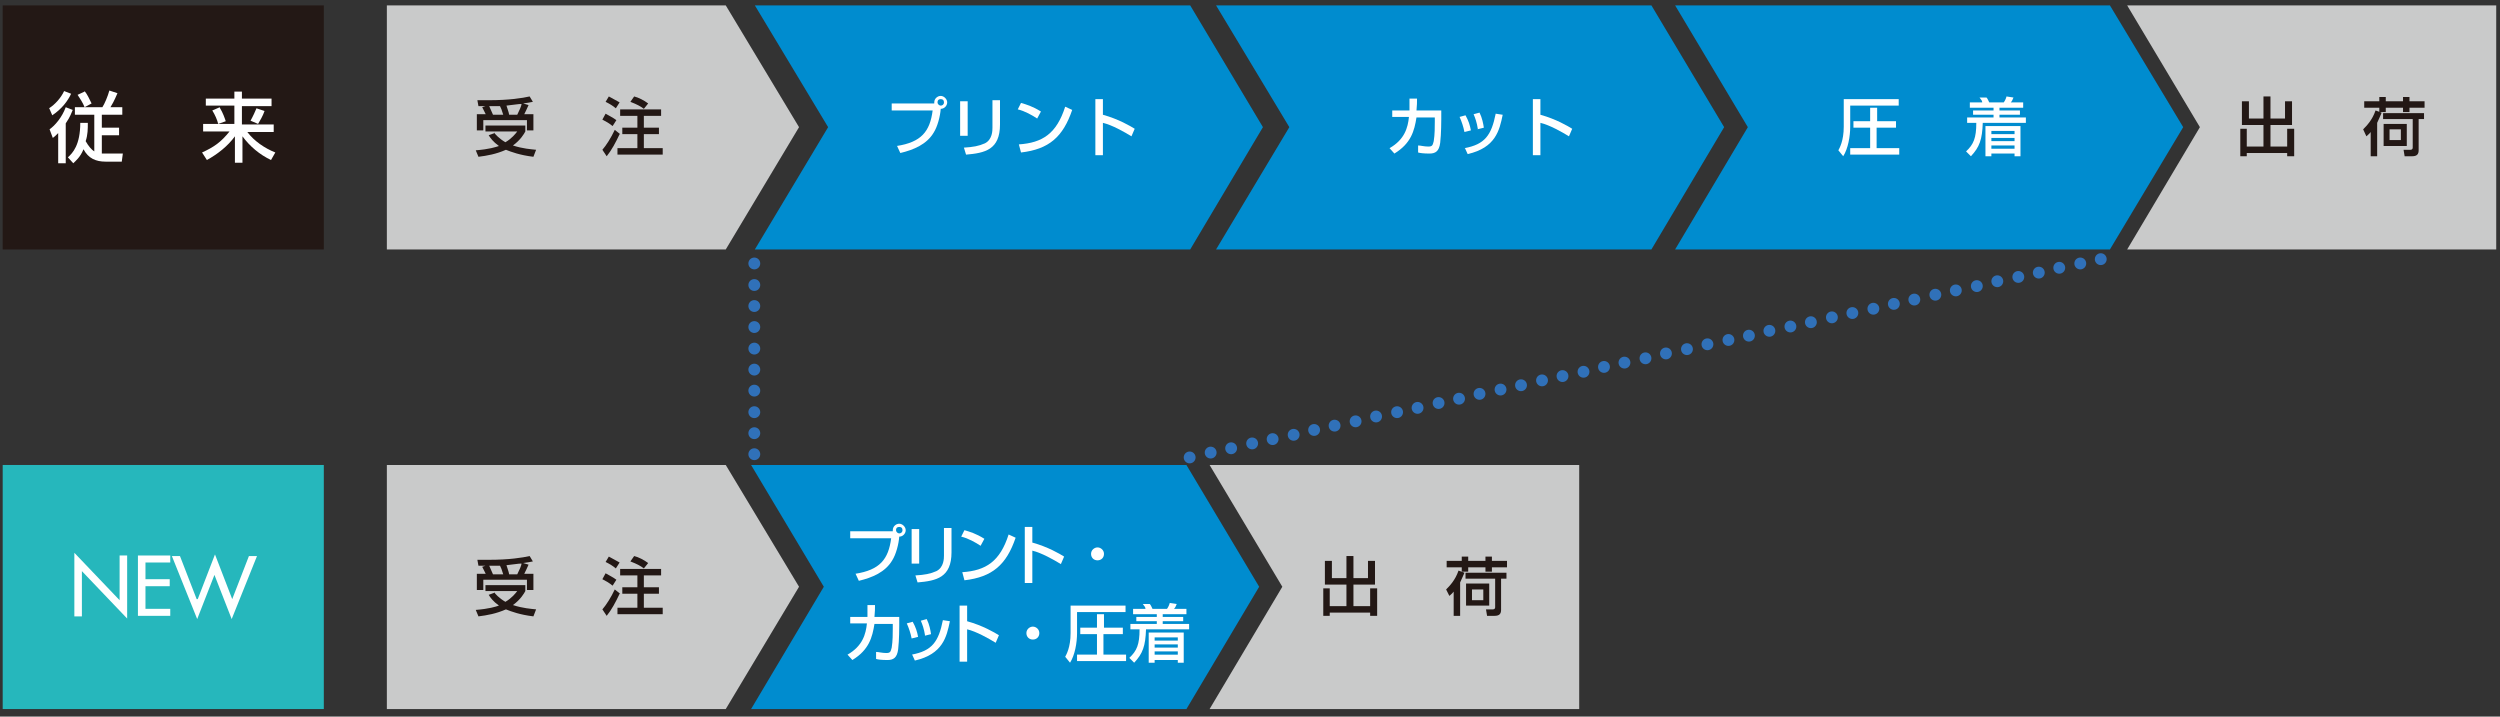 <?xml version="1.0" encoding="UTF-8"?>
<svg id="_レイヤー_1" data-name="レイヤー_1" xmlns="http://www.w3.org/2000/svg" width="464" height="133" version="1.1" xmlns:xlink="http://www.w3.org/1999/xlink" viewBox="0 0 464 133">
  <rect x="0" y="0" width="464" height="133" fill="#333333" stroke="none"/>
  <!-- Generator: Adobe Illustrator 29.2.1, SVG Export Plug-In . SVG Version: 2.1.0 Build 116)  -->
  <defs>
    <style>
      .st0 {
        fill: #c9caca;
      }

      .st1 {
        fill: #231815;
      }

      .st2 {
        fill: none;
        stroke: #3071b9;
        stroke-dasharray: 340268392340721547462452507775632146432 2.4;
        stroke-linecap: round;
        stroke-linejoin: round;
      }

      .st3 {
        fill: #fff;
      }

      .st4 {
        fill: #26b7bc;
      }

      .st5 {
        fill: #3071b9;
      }

      .st6 {
        fill: #008ccf;
      }
    </style>
  </defs>
  <g id="_レイヤー_11" data-name="_レイヤー_1">
    <rect class="st1" x=".5" y="1" width="59.6" height="45.3"/>
    <polygon class="st0" points="134.7 46.3 71.8 46.3 71.8 1 134.7 1 148.3 23.6 134.7 46.3"/>
    <polygon class="st6" points="220.9 46.3 140.1 46.3 153.7 23.6 140.1 1 220.9 1 234.4 23.6 220.9 46.3"/>
    <polygon class="st6" points="306.5 46.3 225.7 46.3 239.3 23.6 225.7 1 306.5 1 320 23.6 306.5 46.3"/>
    <polygon class="st6" points="391.6 46.3 310.9 46.3 324.4 23.6 310.9 1 391.6 1 405.2 23.6 391.6 46.3"/>
    <polygon class="st0" points="463.3 46.3 394.8 46.3 408.3 23.6 394.8 1 463.3 1 463.3 46.3"/>
    <g>
      <path class="st3" d="M9.1,20.1c1.1-.7,2.2-1.9,2.8-3.2l1.3.5c-.6,1.3-1.7,2.8-3.5,4l-.6-1.4h0ZM13.5,20.4c-.2.4-.4,1.2-1.3,2.5v7.4h-1.4v-5.6c-.5.5-.7.7-1,.9l-.6-1.6c1-.7,2.3-2.2,3-4.1l1.3.5h0ZM16.3,22.8c0,1.1,0,2.2-.4,3.4.5.9,1.1,1.6,1.6,1.9v-6.8h-3.6v-1.4h5.1c.4-.6,1-2,1.3-3.1l1.5.5c-.2.4-.5,1.3-1.3,2.6h2.2v1.4h-3.8v2.4h3.2v1.4h-3.2v3.4h3.9l-.2,1.5h-3c-1.8,0-3.2-.6-4.1-2.3-.6,1.5-1.5,2.2-1.9,2.6l-1-1.1c.9-.8,2.3-2.3,2.3-6.4h1.5,0ZM15.7,16.9c.5.6.9,1.5,1.3,2.3l-1.3.7c-.3-.8-.9-1.7-1.3-2.3l1.3-.6h0Z"/>
      <path class="st3" d="M38.2,18.3h5.3v-1.3h1.4v1.3h5.5v1.4h-5.5v3.4h5.9v1.4h-4.9c1.3,1.7,3.2,3,5.2,3.8l-.8,1.4c-2.1-1-3.9-2.5-5.3-4.4v4.9h-1.4v-4.9c-1.3,1.8-3.2,3.3-5.2,4.4l-.9-1.4c2.2-1,3.5-1.9,5.1-3.9h-4.9v-1.4h5.8v-3.4h-5.3v-1.4h0ZM40.8,20c.6,1,.9,1.9,1.1,2.5l-1.4.5c-.2-.8-.6-1.7-1.1-2.5l1.4-.6h0ZM49.1,20.6c-.3.9-.9,1.9-1.2,2.4l-1.4-.6c.4-.7,1-2,1.1-2.3l1.5.5Z"/>
    </g>
    <g>
      <path class="st1" d="M91.7,24.6c.2.3.9,1.1,2.1,1.8,1.2-.7,1.9-1.6,2.2-2h-5.9v-1.1h7.4v1.1c-.2.4-.9,1.6-2.3,2.6,1.8.6,3.4.7,4.3.8l-.5,1.3c-2.5-.3-4.1-.9-5.1-1.3-1.8.8-3.5,1.1-5.1,1.3l-.5-1.2c2.5-.2,3.7-.6,4.3-.8-1.1-.8-1.6-1.5-1.9-2l1.1-.4h-.1ZM90.2,21.3l-.7-1.4.6-.2h-1.3l-.2-1.1h2.1c3.8,0,6.3-.4,7.6-.7l.6,1c-.5.1-1,.2-1.8.3l1,.3c-.4.9-.5,1.1-.8,1.7h1.7v3h-1.2v-1.9h-8.1v1.9h-1.2v-3h1.7,0ZM93.4,21.3c-.3-1-.4-1.2-.6-1.6h-2c.2.5.5,1.1.7,1.6h1.9ZM96,21.3c.4-.8.8-1.7.8-2-.7,0-.9.1-2.8.3.2.7.4,1.1.5,1.7h1.5Z"/>
      <path class="st1" d="M115,24.9c-.7,1.5-1.5,3-2.4,4.1l-.8-1.2c.7-.8,1.6-2.2,2.3-3.7l1,.8h-.1ZM112.4,21.1c.5.3,1.5.8,2,1.2l-.7,1.1c-.6-.5-1.3-.9-1.9-1.2l.6-1.1h0ZM113,17.9c.4.2,1.3.7,2,1.1l-.7,1.1c-.6-.5-1.1-.8-1.9-1.2l.6-1h0ZM122.7,20.3v1.2h-3.2v2.2h2.8v1.2h-2.8v2.6h3.5v1.2h-8.4v-1.2h3.7v-2.6h-2.8v-1.2h2.8v-2.2h-3.2v-1.2h7.6,0ZM117.7,17.9c.8.2,1.8.7,2.6,1.3l-.8,1c-.5-.4-1.2-.8-2.5-1.3l.7-1Z"/>
    </g>
    <g>
      <path class="st3" d="M166.4,27.1c4.6-.7,6.2-2.7,6.7-6.6h-7.6v-1.3h7.9v-.2c0-.7.6-1.2,1.2-1.2s1.2.6,1.2,1.2-.5,1.2-1.2,1.2c-.1,1.4-.6,3.3-1.3,4.4-1.3,2.2-3.7,3.2-6.2,3.8l-.6-1.3h0ZM174,19c0,.3.3.6.6.6s.6-.2.6-.6-.2-.6-.6-.6-.6.2-.6.6Z"/>
      <path class="st3" d="M179.6,25.2h-1.4v-6.4h1.4v6.4ZM185.6,23.1c0,4.7-2.8,5.3-6.3,5.6l-.4-1.3c1.7-.1,2.8-.3,3.9-.8,1.4-.7,1.4-2.4,1.4-2.9v-5.1h1.4v4.5h0Z"/>
      <path class="st3" d="M192.5,22c-.9-.6-2.3-1.4-3.6-1.7l.6-1.2c1,.3,2.1.6,3.7,1.6l-.7,1.3h0ZM189.1,26.8c4.4-.3,7-2,8.6-7l1.3.6c-1.7,5-4.3,7.3-9.5,7.9l-.4-1.5Z"/>
      <path class="st3" d="M204.7,18.3v3c2.9.8,5.1,2.1,5.9,2.6l-.6,1.4c-1.3-.8-3.6-2.1-5.3-2.5v6h-1.4v-10.4h1.4Z"/>
    </g>
    <g>
      <path class="st3" d="M267.5,20.5v1.6c0,.2,0,2.7-.2,4.4-.2,1.6-.9,2-2,2s-1.8-.1-2.1-.2v-1.3c.5,0,1.1.2,1.9.2s.8-.3,1-1c.2-1.2.2-2.7.2-3.6v-.8h-3.4c-.4,2.5-1,4.8-4.1,6.7l-.9-1c2.8-1.6,3.4-3.8,3.6-5.8h-3.1v-1.2h3.2v-2.2h1.4c0,.6,0,1.3-.1,2.2h4.6Z"/>
      <path class="st3" d="M271.8,24.5c-.2-1-.5-1.9-.9-2.8l1.1-.3c.6,1.1.8,1.8,1,2.8l-1.2.3ZM271.8,27.5c3.8-.7,5-2.4,5.8-6.4l1.3.2c-.6,2.9-1.3,6.1-6.5,7.3l-.5-1.1h0ZM274.3,24c-.2-1.3-.5-2.1-.8-2.8l1.1-.3c.5,1,.7,2.1.8,2.8l-1.2.3h.1Z"/>
      <path class="st3" d="M285.9,18.3v3c2.9.8,5.1,2.1,5.9,2.6l-.6,1.4c-1.3-.8-3.6-2.1-5.3-2.5v6h-1.4v-10.4h1.4Z"/>
    </g>
    <g>
      <path class="st3" d="M342.2,18.4h10.2v1.2h-9v3.9c0,1.8-.4,4.1-1.3,5.5l-.9-1.1c.2-.4,1-1.7,1-4.4v-5.1h0ZM351.9,22.5v1.2h-3.6v3.8h4.2v1.2h-9.1v-1.2h3.7v-3.8h-3.1v-1.2h3.1v-2.5h1.3v2.5h3.6-.1Z"/>
      <path class="st3" d="M376,22.8h-8c-.1,3.1-.6,4.5-2.2,6.2l-.9-.9c1.4-1.3,1.9-2.5,1.9-5.3h-1.7v-1h4.9v-.5h-3.8v-.8h3.8v-.5h-4.4v-1h2.3c0-.3-.2-.5-.5-.9h1.3c.2.2.4.7.5.9h2.7c.3-.4.5-1,.5-1.1l1.3.2c-.2.4-.2.6-.5.9h2.3v1h-4.4v.5h3.8v.8h-3.8v.5h4.9v1h0ZM375,23.4v5.6h-1.1v-.5h-4.3v.5h-1.1v-5.6h6.6-.1ZM369.6,24.3v.6h4.3v-.6h-4.3ZM369.6,25.6v.6h4.3v-.6h-4.3ZM369.6,27v.6h4.3v-.6h-4.3Z"/>
    </g>
    <g>
      <path class="st1" d="M416.1,18.8h1.3v3.2h2.7v-4.1h1.3v4.1h2.7v-3.2h1.3v4.4h-4v4h3.1v-3.3h1.3v5.1h-1.3v-.6h-7.5v.6h-1.2v-5.1h1.2v3.3h3.1v-4h-4v-4.4Z"/>
      <path class="st1" d="M442,21c-.2.4-.4,1-.8,1.8v6.2h-1.2v-4.5c-.3.4-.6.6-.8.8l-.6-1.3c.6-.6,1.7-1.7,2.3-3.5l1.1.4h0ZM438.8,18.8h2.8v-.8h1.2v.8h3.2v-.8h1.2v.8h2.8v1.2h-2.8v.8h-1.2v-.8h-3.2v.8h-1.2v-.8h-2.8v-1.2ZM449.9,21v1.1h-1v5.8c0,.7-.3,1.1-1.2,1.1h-1.4l-.2-1.2h1.3c.3,0,.4-.2.4-.4v-5.3h-5.5v-1.1h7.7,0ZM446.7,23v4.1h-4.3v-4.1h4.3ZM443.5,24v2h2.1v-2h-2.1,0Z"/>
    </g>
    <rect class="st4" x=".5" y="86.3" width="59.6" height="45.3"/>
    <polygon class="st0" points="134.7 131.6 71.8 131.6 71.8 86.3 134.7 86.3 148.3 108.9 134.7 131.6"/>
    <polygon class="st6" points="220.2 131.6 139.4 131.6 152.9 108.9 139.4 86.3 220.2 86.3 233.7 108.9 220.2 131.6"/>
    <polygon class="st0" points="293.1 131.6 224.5 131.6 238 108.9 224.5 86.3 293.1 86.3 293.1 131.6"/>
    <g>
      <path class="st3" d="M13.8,102.6l8.4,8.8v-8.3h1.4v11.7l-8.4-8.8v8.4h-1.4v-11.7h0Z"/>
      <path class="st3" d="M25.6,103.1h6v1.3h-4.6v3.1h4.5v1.3h-4.5v4.2h4.6v1.3h-6v-11.2h0Z"/>
      <path class="st3" d="M36.7,111.2l3.2-8.3,3.2,8.3,3.1-8h1.5l-4.7,11.7-3.2-8.2-3.2,8.2-4.7-11.7h1.5l3.1,8h.2Z"/>
    </g>
    <g>
      <path class="st1" d="M91.7,109.9c.2.3.9,1.1,2.1,1.8,1.2-.7,1.9-1.6,2.2-2h-5.9v-1.1h7.4v1.1c-.2.4-.9,1.6-2.3,2.6,1.8.6,3.4.7,4.3.8l-.5,1.3c-2.5-.3-4.1-.9-5.1-1.3-1.8.8-3.5,1.1-5.1,1.3l-.5-1.2c2.5-.2,3.7-.6,4.3-.8-1.1-.8-1.6-1.5-1.9-2l1.1-.4h-.1ZM90.2,106.6l-.7-1.4.6-.2h-1.3l-.2-1.1h2.1c3.8,0,6.3-.4,7.6-.7l.6,1c-.5.1-1,.2-1.8.3l1,.3c-.4.9-.5,1.1-.8,1.7h1.7v3h-1.2v-1.9h-8.1v1.9h-1.2v-3h1.7,0ZM93.4,106.6c-.3-1-.4-1.2-.6-1.6h-2c.2.5.5,1.1.7,1.6h1.9ZM96,106.6c.4-.8.8-1.7.8-2-.7,0-.9.1-2.8.3.2.7.4,1.1.5,1.7h1.5Z"/>
      <path class="st1" d="M115,110.2c-.7,1.5-1.5,3-2.4,4.1l-.8-1.2c.7-.8,1.6-2.2,2.3-3.7l1,.8h-.1ZM112.4,106.4c.5.3,1.5.8,2,1.2l-.7,1.1c-.6-.5-1.3-.9-1.9-1.2l.6-1.1h0ZM113,103.3c.4.2,1.3.7,2,1.1l-.7,1.1c-.6-.5-1.1-.8-1.9-1.2l.6-1h0ZM122.7,105.6v1.2h-3.2v2.2h2.8v1.2h-2.8v2.6h3.5v1.2h-8.4v-1.2h3.7v-2.6h-2.8v-1.2h2.8v-2.2h-3.2v-1.2h7.6,0ZM117.7,103.2c.8.2,1.8.7,2.6,1.3l-.8,1c-.5-.4-1.2-.8-2.5-1.3l.7-1Z"/>
    </g>
    <g>
      <path class="st3" d="M158.7,106.5c4.6-.7,6.2-2.7,6.7-6.6h-7.6v-1.3h7.9v-.2c0-.7.6-1.2,1.2-1.2s1.2.6,1.2,1.2-.5,1.2-1.2,1.2c-.1,1.4-.6,3.3-1.3,4.4-1.3,2.2-3.7,3.2-6.2,3.8l-.6-1.3h0ZM166.3,98.4c0,.3.3.6.6.6s.6-.2.6-.6-.2-.6-.6-.6-.6.2-.6.6Z"/>
      <path class="st3" d="M170.6,104.6h-1.4v-6.4h1.4v6.4ZM176.6,102.5c0,4.7-2.8,5.3-6.3,5.6l-.4-1.3c1.7-.1,2.8-.3,3.9-.8,1.4-.7,1.4-2.4,1.4-2.9v-5.1h1.4v4.5h0Z"/>
      <path class="st3" d="M182,101.3c-.9-.6-2.3-1.4-3.6-1.7l.6-1.2c1,.3,2.1.6,3.7,1.6l-.7,1.3h0ZM178.6,106.2c4.4-.3,7-2,8.6-7l1.3.6c-1.7,5-4.3,7.3-9.5,7.9l-.4-1.5h0Z"/>
      <path class="st3" d="M191.6,97.7v3c2.9.8,5.1,2.1,5.9,2.6l-.6,1.4c-1.3-.8-3.6-2.1-5.3-2.5v6h-1.4v-10.4h1.4Z"/>
      <path class="st3" d="M204.9,102.8c0,.7-.5,1.2-1.2,1.2s-1.2-.5-1.2-1.2.6-1.2,1.2-1.2,1.2.5,1.2,1.2Z"/>
      <path class="st3" d="M166.9,114.5v1.6c0,.2,0,2.7-.2,4.4-.2,1.6-.9,2-2,2s-1.8-.1-2.1-.2v-1.3c.5,0,1.1.2,1.9.2s.8-.3,1-1c.2-1.2.2-2.7.2-3.6v-.8h-3.4c-.4,2.5-1,4.8-4.1,6.7l-.9-1c2.8-1.6,3.4-3.8,3.6-5.8h-3.1v-1.2h3.2v-2.2h1.4c0,.6,0,1.3-.1,2.2h4.6Z"/>
      <path class="st3" d="M169.2,118.5c-.2-1-.5-1.9-.9-2.8l1.1-.3c.6,1.1.8,1.8,1,2.8l-1.2.3h0ZM169.2,121.5c3.8-.7,5-2.4,5.8-6.4l1.3.2c-.6,2.9-1.3,6.1-6.5,7.3l-.5-1.1h-.1ZM171.7,118c-.2-1.3-.5-2.1-.8-2.8l1.1-.3c.5,1,.7,2.1.8,2.8l-1.2.3h0Z"/>
      <path class="st3" d="M179.5,112.3v3c2.9.8,5.1,2.1,5.9,2.6l-.6,1.4c-1.3-.8-3.6-2.1-5.3-2.5v6h-1.4v-10.4h1.4Z"/>
      <path class="st3" d="M192.9,117.5c0,.7-.5,1.2-1.2,1.2s-1.2-.5-1.2-1.2.6-1.2,1.2-1.2,1.2.5,1.2,1.2Z"/>
      <path class="st3" d="M198.7,112.4h10.2v1.2h-9v3.9c0,1.8-.4,4.1-1.3,5.5l-.9-1.1c.2-.4,1-1.7,1-4.4v-5.1h0ZM208.4,116.5v1.2h-3.6v3.8h4.2v1.2h-9.1v-1.2h3.7v-3.8h-3.1v-1.2h3.1v-2.5h1.3v2.5h3.6-.1Z"/>
      <path class="st3" d="M220.7,116.8h-8c-.1,3.1-.6,4.5-2.2,6.2l-.9-.9c1.4-1.3,1.9-2.5,1.9-5.3h-1.7v-1h4.9v-.5h-3.8v-.8h3.8v-.5h-4.4v-1h2.3c0-.3-.2-.5-.5-.9h1.3c.2.2.4.7.5.9h2.7c.3-.4.5-1,.5-1.1l1.3.2c-.2.4-.2.6-.5.9h2.3v1h-4.4v.5h3.8v.8h-3.8v.5h4.9v1h0ZM219.7,117.4v5.6h-1.1v-.5h-4.3v.5h-1.1v-5.6h6.6-.1ZM214.3,118.3v.6h4.3v-.6h-4.3ZM214.3,119.6v.6h4.3v-.6h-4.3ZM214.3,120.9v.6h4.3v-.6h-4.3Z"/>
    </g>
    <g>
      <path class="st1" d="M245.9,104.1h1.3v3.2h2.7v-4.1h1.3v4.1h2.7v-3.2h1.3v4.4h-4v4h3.1v-3.3h1.3v5.1h-1.3v-.6h-7.5v.6h-1.2v-5.1h1.2v3.3h3.1v-4h-4v-4.4Z"/>
      <path class="st1" d="M271.8,106.3c-.2.4-.4,1-.8,1.8v6.2h-1.2v-4.5c-.3.4-.6.6-.8.8l-.6-1.2c.6-.6,1.7-1.7,2.3-3.5l1.1.4h0ZM268.5,104.1h2.8v-.8h1.2v.8h3.2v-.8h1.2v.8h2.8v1.2h-2.8v.8h-1.2v-.8h-3.2v.8h-1.2v-.8h-2.8v-1.2ZM279.6,106.3v1.1h-1v5.8c0,.7-.3,1.1-1.2,1.1h-1.4l-.2-1.2h1.3c.3,0,.4-.2.4-.4v-5.3h-5.5v-1.1h7.7,0ZM276.4,108.3v4.1h-4.3v-4.1h4.3ZM273.2,109.4v2h2.1v-2h-2.1Z"/>
    </g>
    <path class="st2" d="M220.9,84.3"/>
    <path class="st2" d="M389.2,48.6"/>
    <path class="st2" d="M203.3,73.6"/>
  </g>
  <g>
    <circle class="st5" cx="140" cy="84.3" r="1.1"/>
    <circle class="st5" cx="140" cy="80.4" r="1.1"/>
    <circle class="st5" cx="140" cy="76.5" r="1.1"/>
    <circle class="st5" cx="140" cy="72.5" r="1.1"/>
    <circle class="st5" cx="140" cy="68.6" r="1.1"/>
    <circle class="st5" cx="140" cy="64.7" r="1.1"/>
    <circle class="st5" cx="140" cy="60.7" r="1.1"/>
    <circle class="st5" cx="140" cy="56.8" r="1.1"/>
    <circle class="st5" cx="140" cy="52.9" r="1.1"/>
    <circle class="st5" cx="140" cy="48.9" r="1.1"/>
  </g>
  <g>
    <circle class="st5" cx="220.8" cy="84.9" r="1.1"/>
    <circle class="st5" cx="224.7" cy="84" r="1.1"/>
    <circle class="st5" cx="228.5" cy="83.2" r="1.1"/>
    <circle class="st5" cx="232.4" cy="82.3" r="1.1"/>
    <circle class="st5" cx="236.2" cy="81.5" r="1.1"/>
    <circle class="st5" cx="240.1" cy="80.7" r="1.1"/>
    <circle class="st5" cx="243.9" cy="79.8" r="1.1"/>
    <circle class="st5" cx="247.7" cy="79" r="1.1"/>
    <circle class="st5" cx="251.6" cy="78.2" r="1.1"/>
    <circle class="st5" cx="255.4" cy="77.3" r="1.1"/>
    <circle class="st5" cx="259.3" cy="76.5" r="1.1"/>
    <circle class="st5" cx="263.1" cy="75.7" r="1.1"/>
    <circle class="st5" cx="267" cy="74.8" r="1.1"/>
    <circle class="st5" cx="270.8" cy="74" r="1.1"/>
    <circle class="st5" cx="274.6" cy="73.1" r="1.1"/>
    <circle class="st5" cx="278.5" cy="72.3" r="1.1"/>
    <circle class="st5" cx="282.3" cy="71.5" r="1.1"/>
    <circle class="st5" cx="286.2" cy="70.6" r="1.1"/>
    <circle class="st5" cx="290" cy="69.8" r="1.1"/>
    <circle class="st5" cx="293.9" cy="69" r="1.1"/>
    <circle class="st5" cx="297.7" cy="68.1" r="1.1"/>
    <circle class="st5" cx="301.5" cy="67.3" r="1.1"/>
    <circle class="st5" cx="305.4" cy="66.5" r="1.1"/>
    <circle class="st5" cx="309.2" cy="65.6" r="1.1"/>
    <circle class="st5" cx="313.1" cy="64.8" r="1.1"/>
    <circle class="st5" cx="316.9" cy="63.9" r="1.1"/>
    <circle class="st5" cx="320.8" cy="63.1" r="1.1"/>
    <circle class="st5" cx="324.6" cy="62.3" r="1.1"/>
    <circle class="st5" cx="328.4" cy="61.4" r="1.1"/>
    <circle class="st5" cx="332.3" cy="60.6" r="1.1"/>
    <circle class="st5" cx="336.1" cy="59.8" r="1.1"/>
    <circle class="st5" cx="340" cy="58.9" r="1.1"/>
    <circle class="st5" cx="343.8" cy="58.1" r="1.1"/>
    <circle class="st5" cx="347.7" cy="57.3" r="1.1"/>
    <circle class="st5" cx="351.5" cy="56.4" r="1.1"/>
    <circle class="st5" cx="355.3" cy="55.6" r="1.1"/>
    <circle class="st5" cx="359.2" cy="54.7" r="1.1"/>
    <circle class="st5" cx="363" cy="53.9" r="1.1"/>
    <circle class="st5" cx="366.9" cy="53.1" r="1.1"/>
    <circle class="st5" cx="370.7" cy="52.2" r="1.1"/>
    <circle class="st5" cx="374.6" cy="51.4" r="1.1"/>
    <circle class="st5" cx="378.4" cy="50.6" r="1.1"/>
    <circle class="st5" cx="382.2" cy="49.7" r="1.1"/>
    <circle class="st5" cx="386.1" cy="48.9" r="1.1"/>
    <circle class="st5" cx="389.9" cy="48.1" r="1.1"/>
  </g>
</svg>